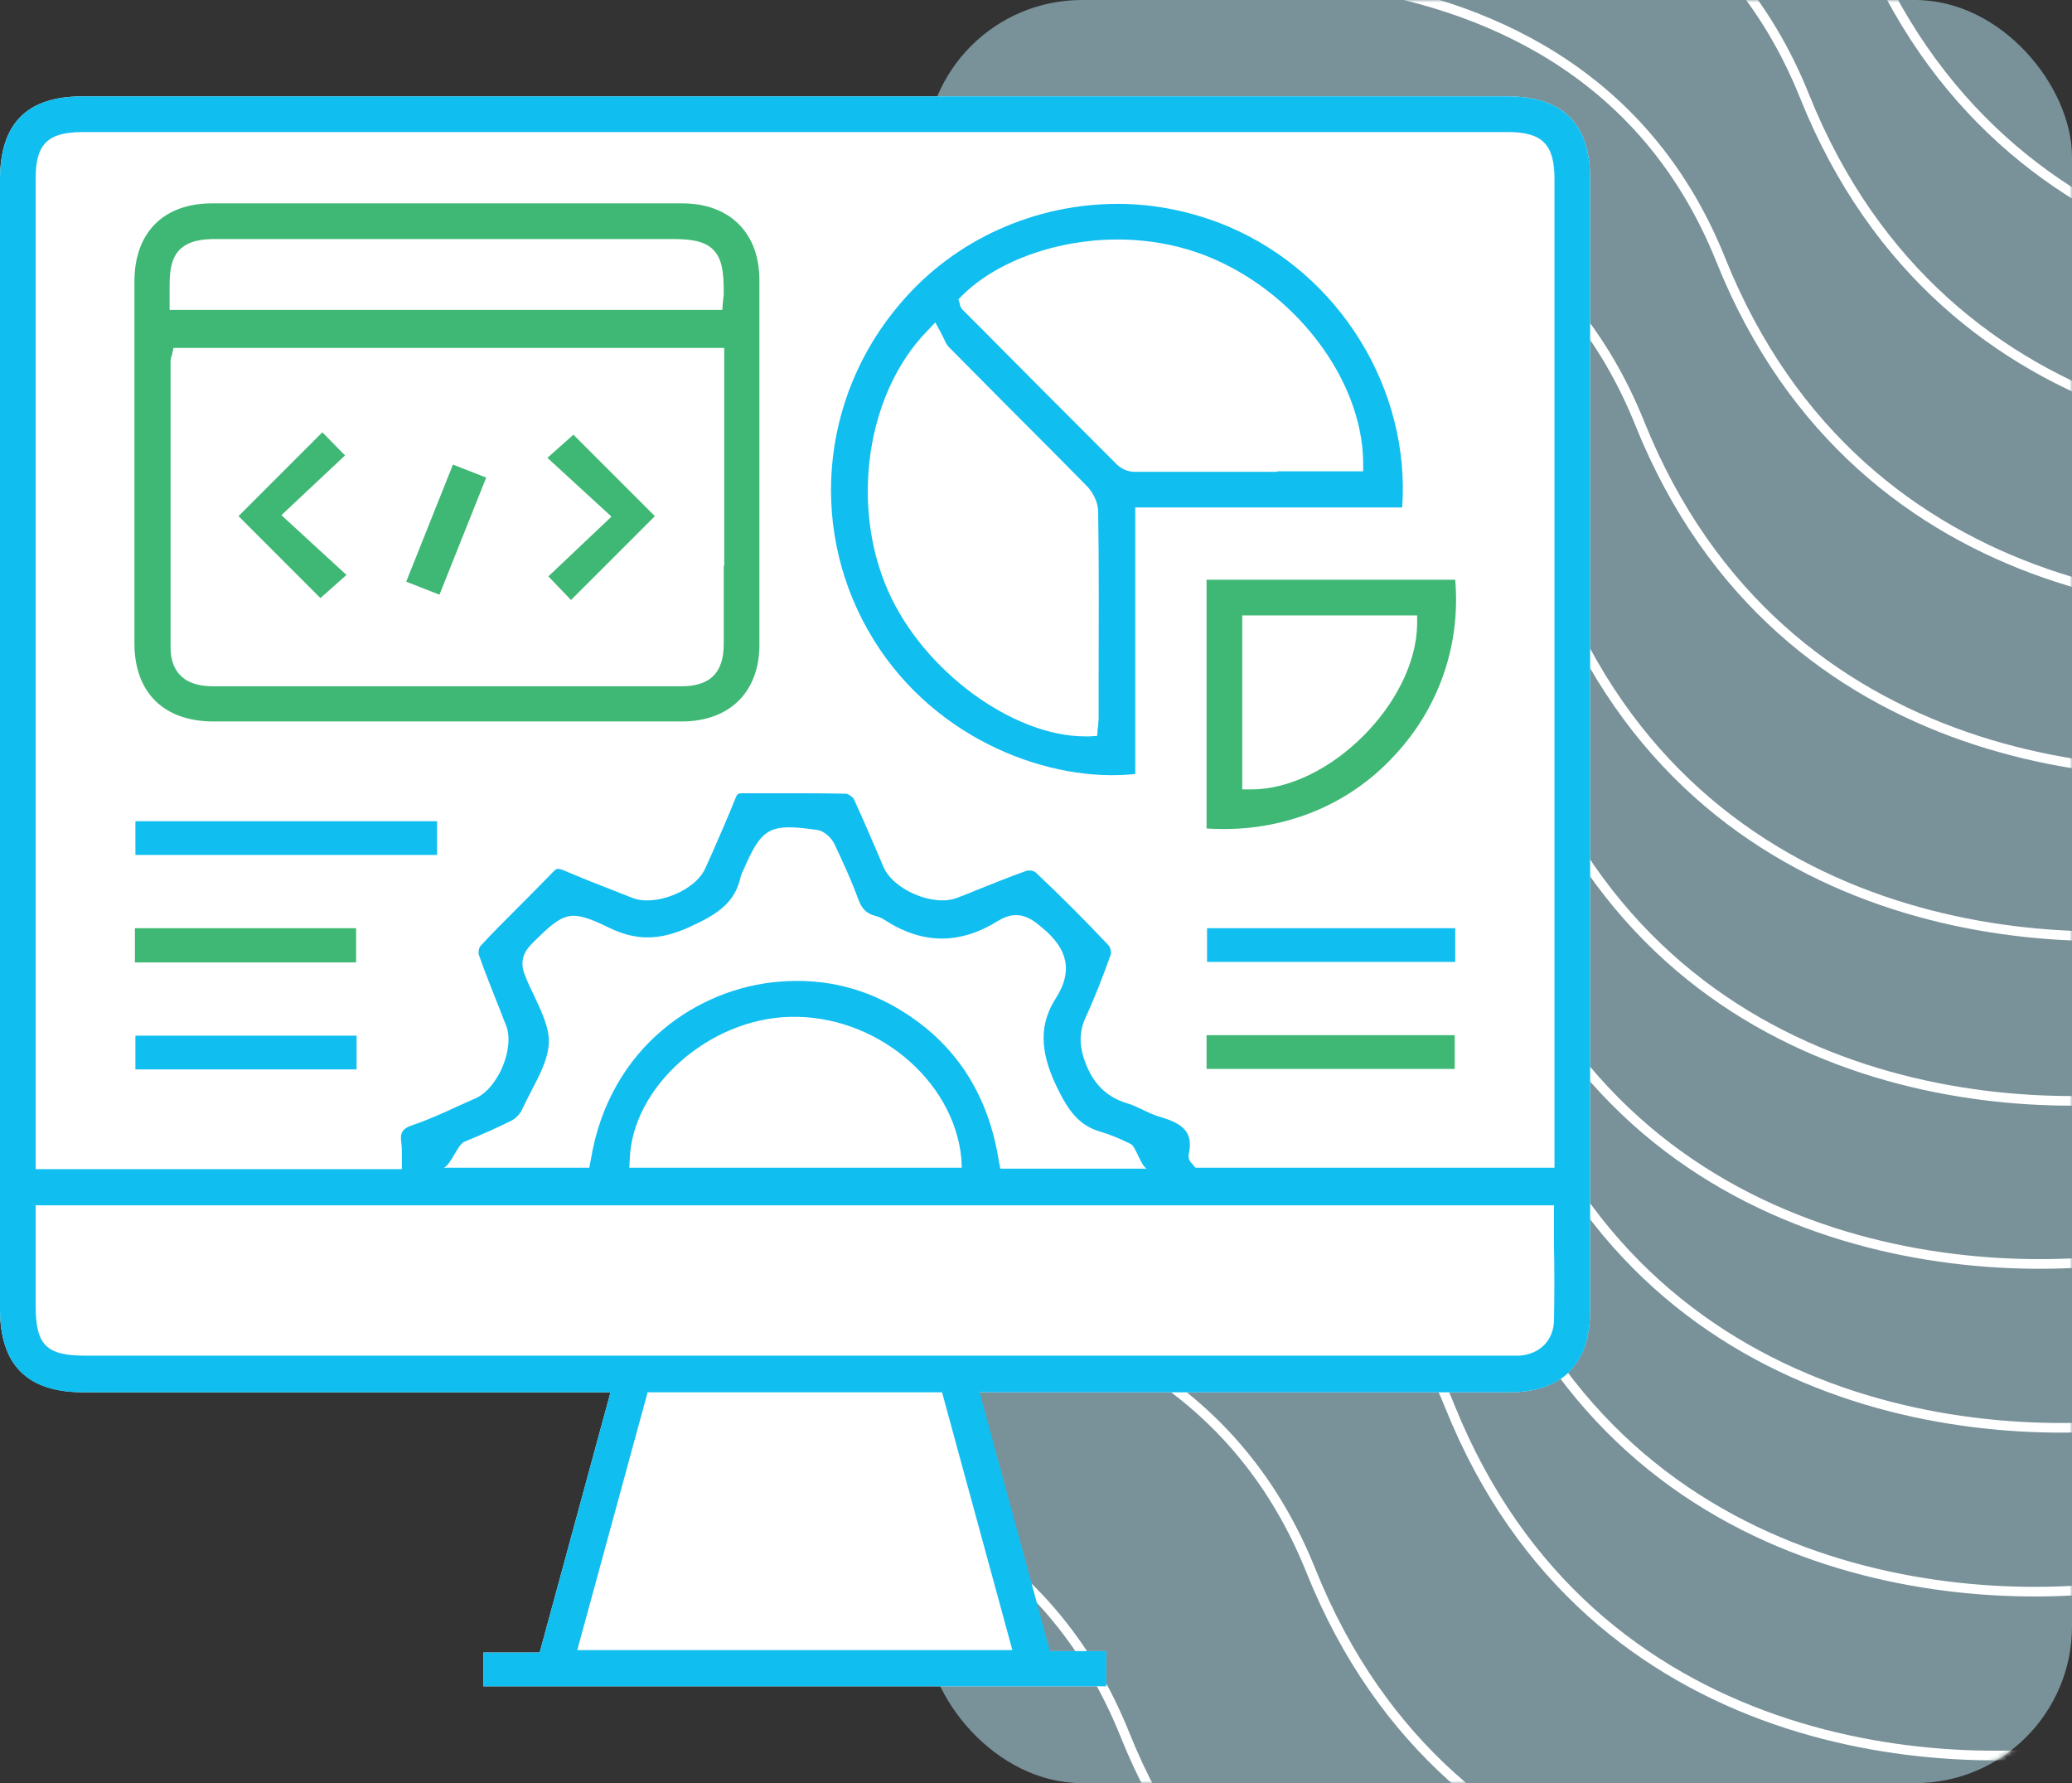 <svg xmlns="http://www.w3.org/2000/svg" width="430" height="370" viewBox="0 0 430 370" fill="none"><rect x="0" y="0" width="430" height="370" fill="#333333" stroke="none"/><rect x="192" width="238" height="370" rx="32.546" fill="#C0F1FF" fill-opacity="0.5"></rect><mask id="mask0_3889_11353" style="mask-type:alpha" maskUnits="userSpaceOnUse" x="192" y="0" width="238" height="370"><rect x="192" width="238" height="370" rx="32.546" fill="#C6F0DD"></rect></mask><g mask="url(#mask0_3889_11353)"><path d="M221.025 -63.618C263.839 -77.627 356.809 -87.31 386.181 -13.974C415.552 59.361 490.828 63.625 524.795 56.59" stroke="white" stroke-width="2"></path><path d="M209.949 -29.372C252.61 -43.315 345.243 -52.978 374.479 19.923C403.715 92.823 478.713 97.034 512.558 90.027" stroke="white" stroke-width="2"></path><path d="M192.577 4.628C235.239 -9.315 327.872 -18.978 357.108 53.923C386.344 126.823 461.342 131.034 495.186 124.027" stroke="white" stroke-width="2"></path><path d="M175.21 38.628C218.031 24.657 310.995 14.938 340.29 87.828C369.584 160.718 444.843 164.884 478.811 157.855" stroke="white" stroke-width="2"></path><path d="M157.839 72.628C200.66 58.657 293.624 48.938 322.919 121.828C352.213 194.718 427.472 198.884 461.44 191.855" stroke="white" stroke-width="2"></path><path d="M152.546 106.628C195.208 92.685 287.841 83.022 317.077 155.923C346.313 228.823 421.311 233.034 455.155 226.027" stroke="white" stroke-width="2"></path><path d="M145.097 140.628C187.917 126.657 280.882 116.938 310.176 189.828C339.471 262.718 414.73 266.884 448.698 259.855" stroke="white" stroke-width="2"></path><path d="M149.554 174.628C192.374 160.657 285.339 150.938 314.633 223.828C343.928 296.718 419.187 300.884 453.155 293.855" stroke="white" stroke-width="2"></path><path d="M144.089 208.628C186.91 194.657 279.874 184.938 309.169 257.828C338.463 330.718 413.722 334.884 447.69 327.855" stroke="white" stroke-width="2"></path><path d="M135.804 242.628C178.624 228.657 271.589 218.938 300.883 291.828C330.178 364.718 405.437 368.884 439.405 361.855" stroke="white" stroke-width="2"></path><path d="M107.523 276.628C150.185 262.685 242.817 253.022 272.053 325.923C301.289 398.823 376.287 403.034 410.132 396.027" stroke="white" stroke-width="2"></path><path d="M68.328 310.628C111.148 296.657 204.112 286.938 233.407 359.828C262.701 432.718 337.961 436.884 371.928 429.855" stroke="white" stroke-width="2"></path></g><g clip-path="url(#clip0_3889_11353)"><path d="M330 37V272C330 283 324.2 288.9 313.2 288.9H203.2L217.8 342.6H229.5V349.9H100.3V342.9H112L126.7 288.9H17.1C5.6 288.8 0 283.2 0 271.6V37.3C0 25.6 5.6 20 17.1 20H312.9C324.3 20 330 25.7 330 37Z" fill="white"></path><path d="M312.9 20H17.1C5.6 20 0 25.6 0 37.3V271.6C0 283.2 5.6 288.9 17.1 288.9H126.7L112 342.9H100.3V349.9H229.6V342.6H217.9L203.3 288.9H313.2C324.2 288.9 330 283.1 330 272V37C330 25.7 324.3 20 312.9 20ZM7.4 37C7.4 29.9 9.9 27.4 17.2 27.4H312.9C320 27.4 322.6 29.9 322.6 37.1V242.3H248.1L247.5 241.6C247.2 241.3 246.5 240.6 246.7 239.5C247.6 235.3 246 233.3 240.9 231.8C239.5 231.4 238.2 230.8 237 230.2C235.9 229.7 234.9 229.2 233.8 228.9C229.6 227.6 226.9 224.9 225.2 220.4C224.3 217.9 223.6 214.8 225.3 211.1C227.2 207 228.9 202.6 230.5 198.1C230.7 197.6 230.4 196.5 230.1 196.2C225.2 191 220.1 185.9 214.9 181C214.6 180.7 213.5 180.5 213 180.7C209.6 181.9 206.2 183.3 202.9 184.6C201.5 185.2 200 185.8 198.6 186.3C193.8 188.2 185.5 184.7 183.4 180C182.8 178.6 182.2 177.2 181.6 175.8C180.2 172.5 178.7 169.1 177.2 165.8C177 165.4 176 164.7 175.6 164.7C171.4 164.6 167.2 164.6 163.1 164.6C160.2 164.6 157.1 164.6 154.1 164.6C153.2 164.6 153 164.7 152.6 165.7C151.1 169.5 149.4 173.3 147.8 177L146.4 180.1C144.4 184.8 136 188.2 131.2 186.3C129.9 185.8 128.7 185.3 127.4 184.8C124 183.5 120.5 182.1 117 180.6C115.7 180.1 115.5 180.2 114.8 180.9C112.4 183.4 110 185.8 107.6 188.2C105 190.8 102.3 193.5 99.7 196.3C99.4 196.6 99.2 197.7 99.4 198.2C100.6 201.6 102 205.1 103.3 208.4C103.9 209.8 104.4 211.3 105 212.7C106.9 217.4 103.4 225.8 98.7 227.9C97.5 228.4 96.3 229 95.1 229.5C92.1 230.9 89 232.3 85.8 233.4C83.3 234.2 83 235.2 83.3 237.2C83.4 238 83.4 238.9 83.4 239.7C83.4 240 83.4 240.4 83.4 240.7V242.6H7.4V37ZM188 210.3C180 205.1 171.2 202.9 161.7 203.7C145.1 205 126.5 217 122.6 240.7L122.3 242.3H83.9C83.9 242.3 90.6 242.9 92.1 242.3C93.6 241.7 95 237.4 96.4 236.9C99.8 235.5 103 234.1 106 232.6C106.9 232.2 107.9 231.2 108.3 230.3C108.9 229 109.6 227.7 110.2 226.5C112 223.1 113.8 219.6 113.9 216.3C114 213.2 112.3 209.7 110.7 206.3C110.1 205.1 109.5 203.8 109 202.5C107.6 199.2 109 197.2 110.5 195.7L111 195.2C117.1 189.2 118.4 188.6 126.4 192.5C132 195.2 136.8 195.2 143 192.4C149.2 189.6 152.5 187.2 153.7 182C153.8 181.5 154 181.2 154.1 180.9C154.1 180.8 154.2 180.8 154.2 180.7C158.1 171.7 159.6 170.8 169.5 172.2C171.1 172.4 172.6 173.9 173.2 175.2C174.9 178.8 176.7 182.7 178.2 186.8C178.9 188.6 179.8 189.5 181.5 190C182.2 190.2 182.9 190.4 183.6 190.9C191.5 196 199.2 196 207.1 191.1C211.4 188.4 214.3 190.8 216.4 192.6C221.7 197 222.6 201.6 219.2 207C215.7 212.4 215.7 217.9 219.2 225.3C221.7 230.5 223.9 233.6 228.6 234.9C230.6 235.5 232.5 236.3 234.7 237.4C235.7 237.9 236.8 242 238 242.5H246.2H207.6L207.3 241C205.2 227.5 198.7 217.2 188 210.3ZM199.6 242.3H130.6L130.7 240.4C131.3 225.4 147.2 211.4 163.9 211C181.6 210.5 197.9 224 199.5 240.3L199.6 242.3ZM210.1 342.4H119.8L134.4 288.9H195.5L210.1 342.4ZM322.5 274C322.4 278.1 319.6 281 315.3 281.3C314.8 281.3 314.4 281.3 314 281.3C313.7 281.3 313.5 281.3 313.2 281.3C312.9 281.3 312.7 281.3 312.4 281.3H17.7C9.6 281.3 7.4 279.1 7.4 270.9V250.1H322.5V252C322.5 254.2 322.5 256.3 322.5 258.5C322.6 263.6 322.6 268.9 322.5 274Z" fill="#11BEF0"></path><path d="M157.598 58.1C157.598 48.3 151.398 42.2 141.598 42.2C109.098 42.2 76.498 42.2 43.998 42.2C33.898 42.2 27.898 48.3 27.898 58.4C27.898 83.4 27.898 108.4 27.898 133.5C27.898 143.7 33.998 149.7 44.298 149.7C55.598 149.7 66.898 149.7 78.198 149.7H107.098C118.598 149.7 130.098 149.7 141.498 149.7C151.398 149.7 157.598 143.6 157.598 133.8C157.598 108.9 157.598 83.4 157.598 58.1ZM150.198 117.4C150.198 122.8 150.198 128.2 150.198 133.6C150.198 139.6 147.398 142.4 141.398 142.4C125.298 142.4 109.198 142.4 93.198 142.4C76.898 142.4 60.498 142.4 44.198 142.4C36.898 142.4 35.398 138 35.398 134.3C35.398 118.6 35.398 102.6 35.398 87.1V74.9C35.398 74.5 35.498 74.2 35.598 73.9C35.598 73.8 35.698 73.7 35.698 73.6L35.998 72.2H150.298V117.4H150.198ZM150.198 60.6C150.198 61 150.198 61.4 150.098 61.9L149.898 64.3H35.198V59.4C35.198 56.7 35.398 53.7 37.298 51.8C39.198 49.9 42.098 49.6 44.698 49.6H139.498C143.398 49.6 146.198 50 147.998 51.8C149.898 53.7 150.198 56.6 150.198 60.6Z" fill="#3EB874"></path><path d="M254.9 47C247.5 43.9 239.7 42.3 232 42.3C215 42.3 198.3 49.5 186.9 62.9C169.9 82.7 167.7 110.9 181.4 132.9C194.4 153.8 218.2 162.5 235.6 160.6V105.3H291C292.7 80.7 278 56.8 254.9 47ZM228 141V148.9C228 149.5 227.9 150 227.9 150.5C227.9 150.7 227.9 150.9 227.8 151.1L227.7 152.7L226.1 152.8C225.8 152.8 225.5 152.8 225.2 152.8C210.2 152.8 191.6 139.2 184.3 122.6C176.4 104.7 179.9 81.5 192.4 68.7L194.1 66.9L195.3 69.1C195.5 69.5 195.7 69.9 195.9 70.3C196.2 71 196.5 71.6 196.9 72C201.1 76.2 205.2 80.4 209.4 84.6C214.7 89.9 220.2 95.4 225.5 100.8C226.7 102 227.9 104.1 227.9 106.2C228.1 117.7 228 129.5 228 141ZM265.1 97.9C255 97.9 245.3 97.9 235.4 97.9C234.1 97.9 232.7 97.3 231.7 96.3C222 86.6 212.1 76.7 202.6 67.1L199.8 64.3C199.3 63.8 199.2 63.3 199.2 63.1L198.9 62.1L199.7 61.3C209.6 51.4 231.2 45.7 250.1 53C268.6 60.2 282.7 78.6 282.9 95.9V97.8H265.1V97.9Z" fill="#11BEF0"></path><path d="M301.998 120.3H250.398V171.9C264.798 172.9 278.598 167.9 288.398 157.8C298.298 147.8 303.198 134.3 301.998 120.3ZM294.098 129.6C293.798 145.9 275.798 163.8 259.698 163.8H257.798V127.7H294.098V129.6Z" fill="#3EB874"></path><path d="M90.702 170.4H28.102V177.4H90.702V170.4Z" fill="#11BEF0"></path><path d="M302 192.6H250.5V199.6H302V192.6Z" fill="#11BEF0"></path><path d="M301.898 214.8H250.398V221.8H301.898V214.8Z" fill="#3EB874"></path><path d="M73.9 192.6H28V199.7H73.9V192.6Z" fill="#3EB874"></path><path d="M74.002 214.9H28.102V221.9H74.002V214.9Z" fill="#11BEF0"></path><path d="M71.9 119.3L66.5 124.1L49.5 107.1L66.9 89.7L71.6 94.5L58.4 106.9L71.9 119.3Z" fill="#3EB874"></path><path d="M135.902 107.1L118.502 124.5L113.802 119.6L126.902 107.2L113.602 95L119.002 90.2L135.902 107.1Z" fill="#3EB874"></path><path d="M100.901 99.1L91.201 123.4L84.301 120.7L94.001 96.4L100.901 99.1Z" fill="#3EB874"></path></g><defs><clipPath id="clip0_3889_11353"><rect width="330" height="330" fill="white" transform="translate(0 20)"></rect></clipPath></defs></svg>